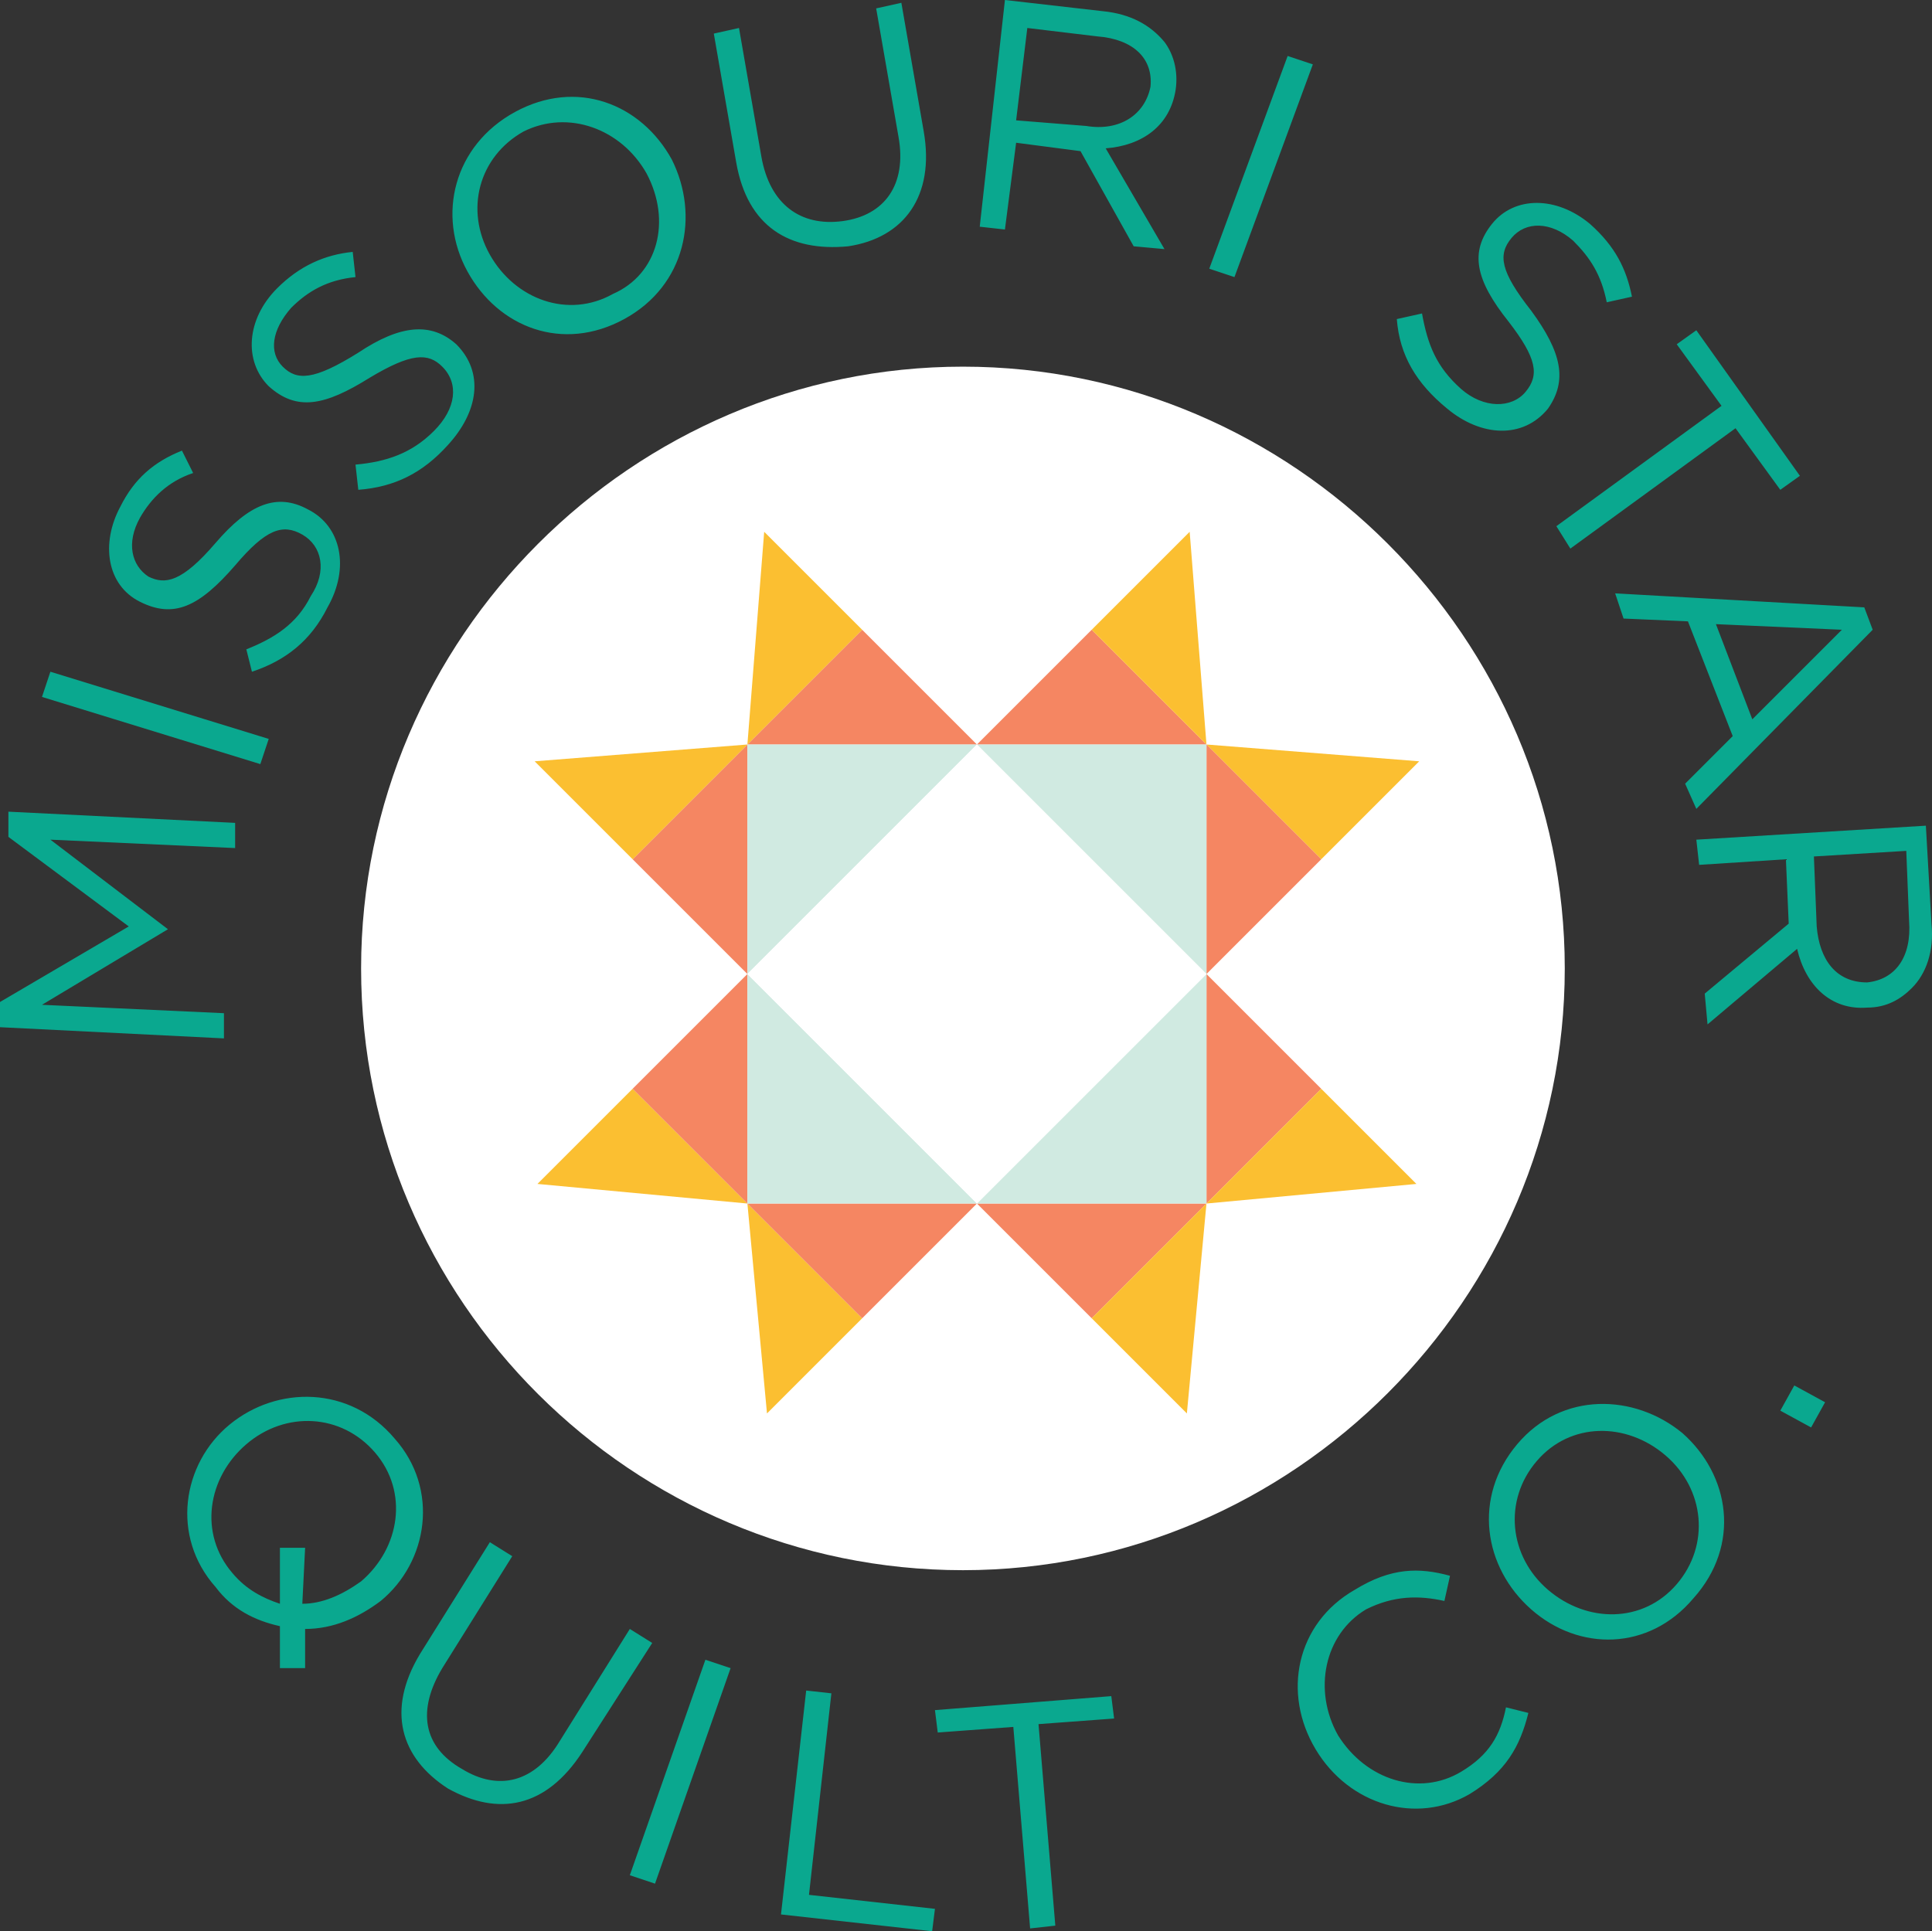 <svg class="w-auto h-20" xmlns="http://www.w3.org/2000/svg" width="69.019" height="69" viewBox="665.6 187.1 69.019 69"><rect x="665.6" y="187.1" width="69.019" height="69" fill="#333333" stroke="none"/><defs><style>.st1,.st10,.st11,.st12,.st13{fill-rule:evenodd;clip-rule:evenodd;fill:#fff}.st10,.st11,.st12,.st13{fill:#0aa88f}.st11,.st12,.st13{fill:#fbbf31}.st12,.st13{fill:#f58662}.st13{fill:#d0eae1}</style></defs><path d="M700 243.2c11.8 0 21.5-9.7 21.5-21.5s-9.7-21.5-21.5-21.5-21.5 9.7-21.5 21.5c0 11.9 9.7 21.5 21.5 21.5z" class="st1"></path><path d="m715.5 198.5.9-.2c.2 1.1.5 1.9 1.4 2.7.8.7 1.8.7 2.3.1.5-.6.4-1.2-.6-2.5-1.2-1.5-1.4-2.5-.6-3.5.8-1 2.3-1 3.5 0 .9.8 1.3 1.6 1.5 2.6l-.9.2c-.2-1-.6-1.6-1.2-2.2-.8-.7-1.7-.7-2.2-.1-.5.6-.4 1.2.7 2.6 1.1 1.5 1.3 2.5.6 3.5-.9 1.1-2.4 1-3.6 0-1.1-.9-1.7-1.9-1.8-3.2zm-37.1 6.1-.1-.9c1.1-.1 2-.4 2.8-1.2.8-.8.9-1.7.3-2.3-.5-.5-1.1-.5-2.6.4-1.6 1-2.6 1.2-3.6.3-.9-.9-.8-2.4.3-3.5.8-.8 1.7-1.2 2.7-1.3l.1.9c-1 .1-1.7.5-2.3 1.1-.7.8-.8 1.6-.3 2.1s1.1.5 2.7-.5c1.5-1 2.6-1.1 3.5-.3 1 1 .8 2.4-.3 3.6-.9 1-1.9 1.5-3.2 1.6zm-3.8 6.5c1.2-.4 2.1-1.1 2.7-2.3.8-1.4.5-2.9-.7-3.5-1.1-.6-2.1-.2-3.3 1.2-1.2 1.4-1.8 1.5-2.4 1.2-.6-.4-.8-1.2-.3-2.1.4-.7 1-1.3 1.9-1.6l-.4-.8c-1 .4-1.7 1-2.2 2-.7 1.3-.5 2.8.7 3.4 1.2.6 2.1.2 3.4-1.3 1.1-1.3 1.7-1.5 2.4-1.1.7.4.9 1.3.3 2.2-.5 1-1.3 1.5-2.3 1.9l.2.8zm-7.5.9.3-.9 7.8 2.4-.3.9-7.8-2.4zm-1.5 11.8v-.9l4.6-2.7-4.3-3.2v-.9l8.1.4v.9l-6.6-.3 4.2 3.2-4.5 2.7 6.5.3v.9l-8-.4zm46-34.7.9.3-2.8 7.6-.9-.3 2.8-7.6zm-7.2 2.5c1.2.2 2.1-.4 2.3-1.4.1-1-.6-1.7-1.9-1.8l-2.5-.3-.4 3.3 2.5.2zm-2.9-4.5 3.5.4c1 .1 1.7.5 2.2 1.1.3.4.5 1 .4 1.7-.2 1.3-1.2 2-2.5 2.1l2.1 3.6-1.1-.1-1.9-3.4-2.3-.3-.4 3.1-.9-.1.9-8.1zm-9.6 5.8-.8-4.6.9-.2.8 4.6c.3 1.7 1.4 2.5 2.9 2.3 1.5-.2 2.3-1.3 2-3l-.8-4.6.9-.2.8 4.6c.4 2.3-.7 3.8-2.7 4.1-2.1.2-3.6-.7-4-3zm-3.2.4c-.9-1.6-2.8-2.3-4.4-1.5-1.6.9-2.1 2.8-1.2 4.4.9 1.6 2.8 2.3 4.4 1.4 1.6-.7 2.1-2.6 1.2-4.3zm-6.4 3.5c1.1 2 3.4 2.9 5.6 1.7 2.2-1.2 2.7-3.7 1.7-5.7-1.1-2-3.4-2.9-5.6-1.7-2.2 1.2-2.8 3.7-1.7 5.7zm48.2 23.4c.1 1.2.7 2 1.8 2 1-.1 1.6-.9 1.5-2.2l-.1-2.5-3.3.2.1 2.5zm3.9-3.6.2 3.5c.1 1-.2 1.8-.7 2.3-.4.4-.9.7-1.6.7-1.3.1-2.2-.8-2.5-2.1l-3.2 2.7-.1-1.1 3-2.5-.1-2.3-3.1.2-.1-.9 8.2-.5zm-6.2-3.8 3.2-3.2-4.5-.2 1.3 3.4zm4-4 .3.8-6.3 6.4-.4-.9 1.7-1.7-1.6-4.1-2.3-.1-.3-.9 8.9.5zm-5.1-7.2-5.9 4.3.5.8 5.9-4.3 1.6 2.2.7-.5-3.7-5.2-.7.5 1.6 2.2zM680.6 246.2l2.5-4 .8.5-2.5 4c-.9 1.5-.7 2.8.7 3.6 1.3.8 2.6.5 3.5-1l2.5-4 .8.5-2.5 3.9c-1.3 2-3 2.3-4.8 1.3-1.7-1.1-2.2-2.8-1-4.8zm48.6-8.7.5-.9 1.1.6-.5.9-1.1-.6zm-4.1 1.6c-1.4-1.2-3.4-1.2-4.6.2-1.2 1.4-1 3.4.4 4.6 1.4 1.2 3.4 1.2 4.6-.2 1.2-1.4 1-3.4-.4-4.6zm-4.8 5.5c-1.7-1.5-2.1-4-.5-5.9 1.6-1.9 4.2-1.8 5.9-.4 1.7 1.5 2.1 4 .4 5.9-1.6 1.9-4.1 1.9-5.8.4zm-44.7-.2v-2h.9l-.1 2c.7 0 1.4-.3 2.1-.8 1.4-1.2 1.7-3.2.5-4.6-1.2-1.4-3.2-1.5-4.6-.3-1.4 1.2-1.7 3.2-.5 4.6.5.6 1.1.9 1.7 1.1zm0 2.3h.9v-1.4c1 0 1.9-.4 2.7-1 1.7-1.4 2.1-4 .5-5.8-1.6-1.9-4.2-1.9-5.9-.5-1.7 1.4-2.1 4-.5 5.8.6.8 1.4 1.2 2.3 1.4v1.5zm18.8.8.9.1-.8 7.2 4.5.5-.1.8-5.4-.6.9-8zm7.4 1.3.6 7.2.9-.1-.6-7.2 2.7-.2-.1-.8-6.3.5.1.8 2.7-.2zm-11-2.4-2.7 7.7.9.3 2.7-7.7-.9-.3zm21.8 3.2c-1.2-2-.7-4.5 1.4-5.7 1.3-.8 2.3-.8 3.4-.5l-.2.9c-.9-.2-1.8-.2-2.8.3-1.5.9-1.9 2.9-1 4.5 1 1.6 2.9 2.2 4.4 1.3 1-.6 1.4-1.3 1.6-2.3l.8.2c-.3 1.2-.8 2.1-2.1 2.9-1.9 1.1-4.3.4-5.5-1.6z" class="st10"></path><path d="m684.8 229.4 7.5.7-4.1-4.1z" class="st11"></path><path d="m708.7 213.7-4.1-4.1-4.1 4.1h8.2z" class="st12"></path><path d="m708.1 206.1-3.5 3.5 4.1 4.1zM693 237.6l3.4-3.4-4.1-4.1zM716.3 214.3l-7.6-.6 4.1 4.1z" class="st11"></path><path d="m708.7 221.9 4.1-4.1-4.1-4.1zM692.3 230.1l4.1 4.1 4.1-4.1zM692.3 221.9l-4.1 4.1 4.1 4.1zM700.5 230.1l4.1 4.1 4.1-4.1zM708.7 230.1l4.1-4.1-4.1-4.1v8.2z" class="st12"></path><path d="m716.2 229.4-3.4-3.4-4.1 4.1z" class="st11"></path><path d="m700.5 213.7-4.1-4.1-4.1 4.1z" class="st12"></path><path d="m708 237.6.7-7.5-4.1 4.1z" class="st11"></path><path d="m688.2 217.8 4.1 4.1v-8.2z" class="st12"></path><path d="m692.3 213.7-7.6.6 3.5 3.5 4.1-4.1zM696.4 209.6l-3.5-3.5-.6 7.6z" class="st11"></path><path d="m700.5 230.1-8.2-8.2v8.2zM708.7 221.9v-8.2h-8.2zM700.5 230.1h8.2v-8.2zM700.5 213.7h-8.2v8.2z" class="st13"></path><path d="m700.5 213.7-8.2 8.2 8.2 8.2 8.2-8.2z" class="st1"></path></svg>
